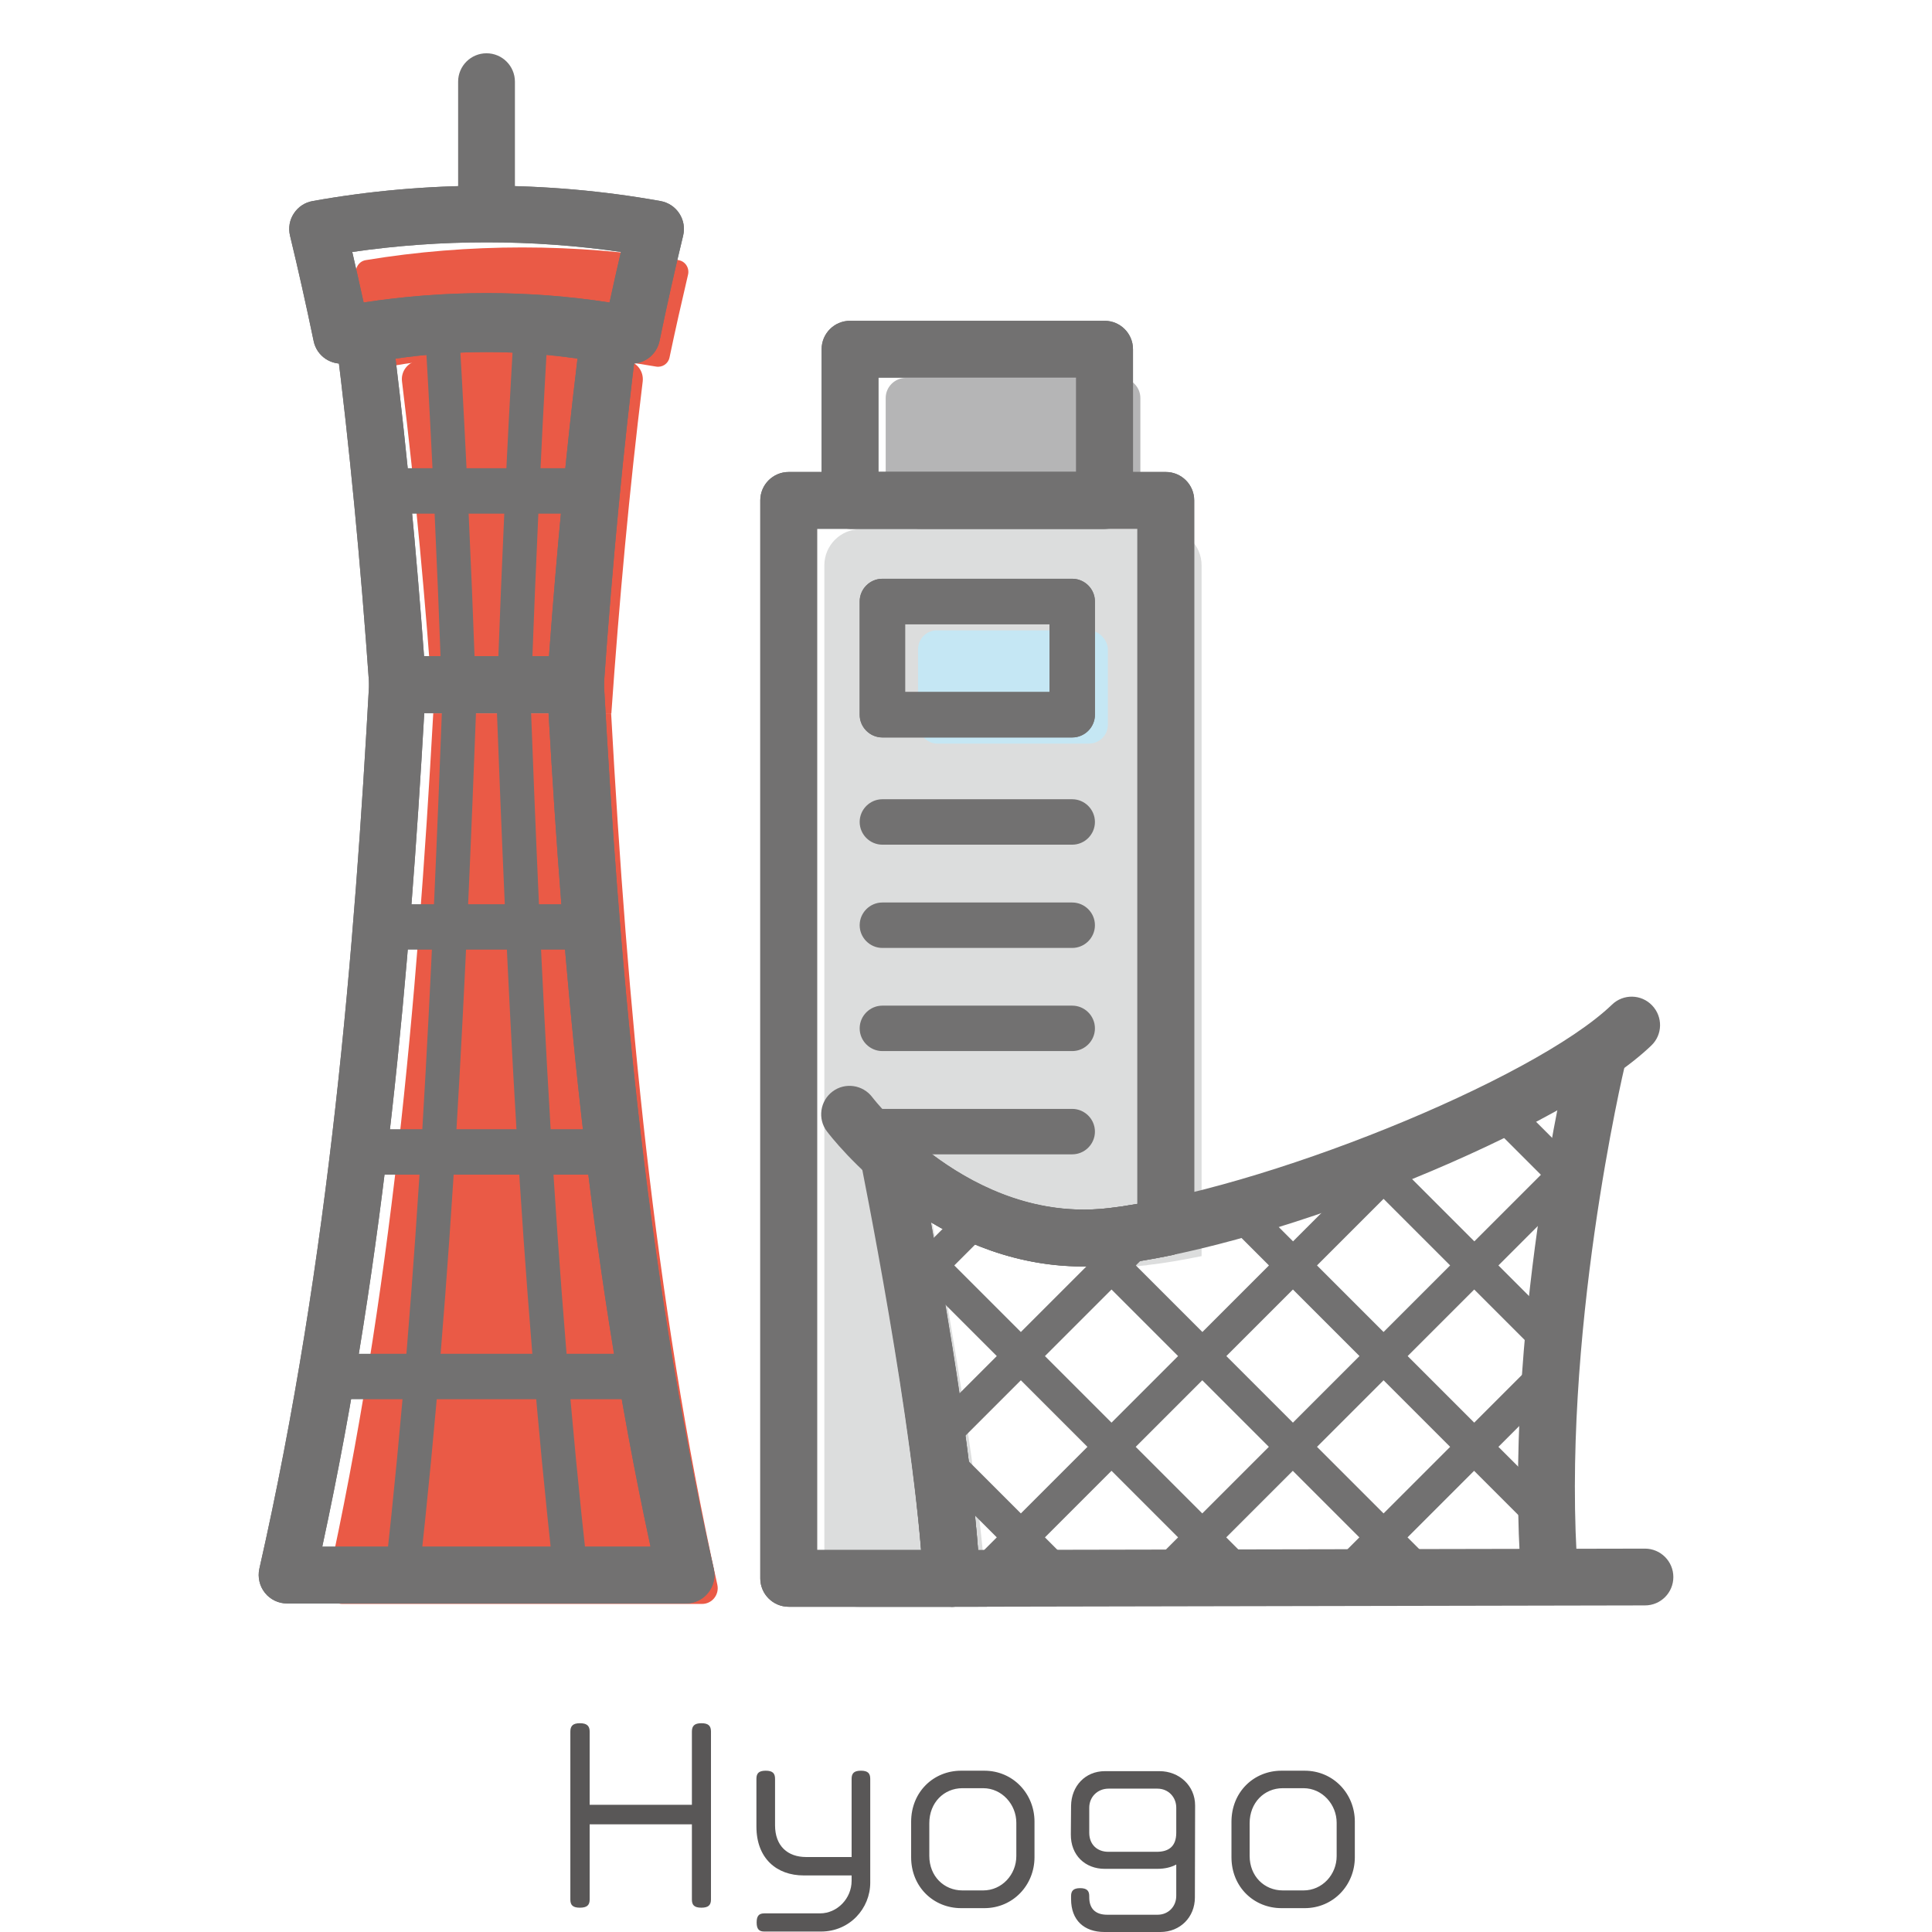 <?xml version="1.0" encoding="UTF-8"?><svg id="_レイヤー_2" xmlns="http://www.w3.org/2000/svg" viewBox="0 0 170.08 170.08"><defs><style>.cls-1{fill:none;}.cls-2{fill:#727171;}.cls-3{fill:#dcdddd;}.cls-4{fill:#595757;}.cls-5{fill:#b5b5b6;}.cls-6{fill:#ea5a46;}.cls-7{fill:#c5e7f4;}</style></defs><g id="text"><rect class="cls-1" width="170.08" height="170.08"/><path class="cls-3" d="M101,111.37c1.48-.17,3.08-.44,4.78-.79v-60.81c0-1.76-1.43-3.19-3.19-3.19h-26.83c-1.76,0-3.19,1.43-3.19,3.19v88.53c0,1.76,1.43,3.19,3.19,3.19h11.14c-.63-12.29-4.68-33.21-5.46-37.17,3.9,3.5,10.82,8.07,19.56,7.06Z"/><path class="cls-6" d="M53.81,62.8c-5.22,0-10.44,0-15.66,0-.69-9.85-1.58-19.61-2.76-29.22-.11-.86.48-1.67,1.34-1.81,6.09-.98,12.42-.98,18.51,0,.86.14,1.44.94,1.34,1.81-1.18,9.61-2.07,19.37-2.76,29.22Z"/><path class="cls-6" d="M38.14,62.8h15.66c1.42,25.62,3.73,51.29,9.35,76.71.19.87-.46,1.69-1.35,1.69h-31.66c-.89,0-1.54-.82-1.35-1.69,5.62-25.42,7.93-51.09,9.35-76.71Z"/><path class="cls-6" d="M59.75,22.9c-9-1.49-18.55-1.49-27.55,0-.6.1-.98.69-.84,1.28.58,2.43,1.12,4.86,1.63,7.29.12.55.64.9,1.19.8,7.72-1.35,15.85-1.35,23.57,0,.55.1,1.08-.25,1.19-.8.51-2.43,1.06-4.86,1.63-7.29.14-.59-.24-1.18-.84-1.28Z"/><path class="cls-5" d="M79.75,33.27h18.87c.98,0,1.77.8,1.77,1.77v8.35c0,1.76-1.43,3.19-3.19,3.19h-16.04c-1.76,0-3.19-1.43-3.19-3.19v-8.35c0-.98.8-1.77,1.77-1.77Z"/><rect class="cls-7" x="80.82" y="55.49" width="16.71" height="9.97" rx="1.66" ry="1.66"/><path class="cls-2" d="M95.35,111.48c-13.48,0-22.17-11.37-22.56-11.89-.83-1.1-.6-2.67.5-3.5,1.1-.83,2.67-.6,3.5.5.11.15,8.63,11.17,20.78,9.77,13.39-1.56,37.42-11.27,44.34-17.92.99-.96,2.58-.93,3.53.07.96,1,.93,2.58-.07,3.53-7.63,7.33-32.79,17.61-47.23,19.28-.95.11-1.89.16-2.79.16Z"/><path class="cls-2" d="M81.26,139.08c-.68-13.13-5.5-36.83-5.54-37.06l4.9-1c.2.99,4.94,24.3,5.64,37.8l-4.99.26Z"/><path class="cls-2" d="M133.93,139.14c-1.64-21.74,4.02-45.54,4.26-46.55l4.86,1.17c-.06.24-5.71,24.06-4.13,45l-4.99.38Z"/><path class="cls-2" d="M42.83,20.04c-1.38,0-2.5-1.12-2.5-2.5V7.19c0-1.38,1.12-2.5,2.5-2.5s2.5,1.12,2.5,2.5v10.35c0,1.38-1.12,2.5-2.5,2.5Z"/><path class="cls-2" d="M35.43,139.81c-.06,0-.11,0-.17,0-.82-.09-1.42-.83-1.32-1.66,2.93-26.1,4.09-52.48,5.03-77.27.03-.83.74-1.45,1.56-1.44.83.03,1.47.73,1.44,1.56-.94,24.84-2.11,51.29-5.05,77.49-.09.77-.74,1.33-1.49,1.33Z"/><path class="cls-2" d="M50.22,139.81c-.75,0-1.4-.57-1.49-1.33-2.94-26.2-4.11-52.65-5.05-77.49-.03-.83.61-1.52,1.44-1.56.84,0,1.52.61,1.56,1.44.94,24.79,2.11,51.17,5.03,77.27.09.82-.5,1.57-1.32,1.66-.06,0-.11,0-.17,0Z"/><path class="cls-2" d="M51.58,83.6h-17.5c-1.1,0-2-.9-2-2s.9-2,2-2h17.5c1.1,0,2,.9,2,2s-.9,2-2,2Z"/><path class="cls-2" d="M53.7,103.41h-21.74c-1.1,0-2-.9-2-2s.9-2,2-2h21.74c1.1,0,2,.9,2,2s-.9,2-2,2Z"/><path class="cls-2" d="M56.92,123.18h-28.19c-1.1,0-2-.9-2-2s.9-2,2-2h28.19c1.1,0,2,.9,2,2s-.9,2-2,2Z"/><path class="cls-2" d="M50.66,62.76h-15.66c-1.31,0-2.4-1.02-2.49-2.33-.78-11.07-1.74-21.08-2.94-30.62-.17-1.31.72-2.52,2.01-2.77,7.36-1.4,15.14-1.4,22.5,0,1.3.25,2.18,1.46,2.01,2.77-1.2,9.54-2.16,19.55-2.94,30.62-.09,1.31-1.18,2.33-2.49,2.33ZM50.66,60.26h0,0ZM37.32,57.76h11.01c.69-9.34,1.51-17.95,2.51-26.19-5.28-.77-10.74-.77-16.02,0,1,8.24,1.82,16.85,2.51,26.19Z"/><path class="cls-2" d="M60.39,141.16H25.27c-.76,0-1.48-.35-1.95-.94-.47-.59-.65-1.37-.49-2.11,6.24-27.51,8.39-54.86,9.67-77.99.07-1.32,1.17-2.36,2.5-2.36h15.66c1.33,0,2.42,1.04,2.5,2.36,1.28,23.13,3.43,50.48,9.67,77.99.17.74-.01,1.52-.49,2.11-.47.59-1.19.94-1.95.94ZM28.38,136.16h28.89c-5.6-25.89-7.72-51.44-8.98-73.4h-10.94c-1.26,21.96-3.37,47.51-8.98,73.4Z"/><path class="cls-2" d="M55.6,32.01c-.16,0-.31-.01-.47-.04-8.05-1.53-16.56-1.53-24.61,0-1.34.25-2.64-.61-2.91-1.95-.66-3.18-1.36-6.3-2.08-9.28-.16-.67-.04-1.38.34-1.95.38-.58.97-.97,1.65-1.09,10.02-1.8,20.61-1.8,30.63,0,.68.12,1.28.52,1.65,1.09.38.58.5,1.28.34,1.95-.73,3-1.43,6.13-2.08,9.28-.25,1.18-1.28,1.99-2.44,1.99ZM31.01,22.18c.34,1.46.67,2.95,1,4.45,7.13-1.1,14.52-1.1,21.65,0,.32-1.5.66-2.98,1-4.45-7.79-1.13-15.86-1.13-23.64,0Z"/><path class="cls-2" d="M40.37,61.52c-.8,0-1.47-.64-1.5-1.44-.4-10.97-.85-20.65-1.37-29.57-.05-.83.58-1.54,1.41-1.58.84-.05,1.54.58,1.58,1.41.52,8.95.97,18.64,1.37,29.63.03.83-.62,1.52-1.44,1.55-.02,0-.04,0-.06,0Z"/><path class="cls-2" d="M45.29,61.52s-.04,0-.06,0c-.83-.03-1.47-.73-1.44-1.55.4-11.01.85-20.7,1.37-29.63.05-.83.75-1.46,1.58-1.41.83.05,1.46.76,1.41,1.58-.52,8.91-.96,18.59-1.37,29.57-.03.81-.7,1.44-1.5,1.44Z"/><path class="cls-2" d="M52.44,45.22h-19.23c-1.1,0-2-.9-2-2s.9-2,2-2h19.23c1.1,0,2,.9,2,2s-.9,2-2,2Z"/><path class="cls-2" d="M97.24,46.55h-22.41c-1.38,0-2.5-1.12-2.5-2.5v-13.31c0-1.38,1.12-2.5,2.5-2.5h22.41c1.38,0,2.5,1.12,2.5,2.5v13.31c0,1.38-1.12,2.5-2.5,2.5ZM77.33,41.55h17.41v-8.31h-17.41v8.31Z"/><path class="cls-2" d="M94.39,64.92h-16.71c-1.1,0-2-.9-2-2v-9.97c0-1.1.9-2,2-2h16.71c1.1,0,2,.9,2,2v9.97c0,1.1-.9,2-2,2ZM79.68,60.92h12.71v-5.97h-12.71v5.97Z"/><path class="cls-2" d="M94.39,74.36h-16.71c-1.1,0-2-.9-2-2s.9-2,2-2h16.71c1.1,0,2,.9,2,2s-.9,2-2,2Z"/><path class="cls-2" d="M94.39,83.45h-16.71c-1.1,0-2-.9-2-2s.9-2,2-2h16.71c1.1,0,2,.9,2,2s-.9,2-2,2Z"/><path class="cls-2" d="M94.39,92.53h-16.71c-1.1,0-2-.9-2-2s.9-2,2-2h16.71c1.1,0,2,.9,2,2s-.9,2-2,2Z"/><path class="cls-2" d="M94.39,101.62h-16.71c-1.1,0-2-.9-2-2s.9-2,2-2h16.71c1.1,0,2,.9,2,2s-.9,2-2,2Z"/><path class="cls-2" d="M136.14,131.6l-4.23-4.23,4.46-4.46c.12-2.24.29-4.44.49-6.56l-4.95-4.95,5.86-5.86.36.36c.32-2.19.66-4.18.97-5.93l-1.33,1.33-4.38-4.38c-.91.47-1.86.94-2.83,1.41l5.09,5.09-5.86,5.86-5.86-5.86,3.76-3.76c-2.68,1.2-5.5,2.35-8.35,3.41l.35.35-5.86,5.86-3.26-3.26c-1.12.33-2.23.65-3.31.93l4.45,4.45-5.86,5.86-5.86-5.86,3.54-3.54c-1.83.4-3.56.71-5.16.91l-.51.51-.41-.41c-1.47.14-2.89.14-4.25,0l2.53,2.53-5.86,5.86-5.86-5.86,3.79-3.79c-1.04-.38-2.02-.81-2.95-1.29l-2.96,2.96-2.66-2.66c.42,2.25.92,5.05,1.44,8.12l1.22-1.22,5.86,5.86-5.49,5.49c.27,1.93.53,3.86.75,5.73l4.74,4.74-2.59,2.59c-.28.28-.42.64-.43,1.01h3.66l1.48-1.48,1.48,1.48h4.24l-3.6-3.6,5.86-5.86,5.86,5.86-3.6,3.6h4.24l1.48-1.48,1.48,1.48h4.24l-3.6-3.6,5.86-5.86,5.86,5.86-3.6,3.6h4.24l1.48-1.48,1.48,1.48h4.24l-3.6-3.6,5.86-5.86,5.86,5.86-3.6,3.6h4.24l.12-.12c-.17-2.39-.26-4.81-.28-7.23ZM121.8,105.54l5.86,5.86-5.86,5.86-5.86-5.86,5.86-5.86ZM89.87,133.23l-5.86-5.86,5.86-5.86,5.86,5.86-5.86,5.86ZM91.99,119.38l5.86-5.86,5.86,5.86-5.86,5.86-5.86-5.86ZM105.84,133.23l-5.86-5.86,5.86-5.86,5.86,5.86-5.86,5.86ZM107.96,119.38l5.86-5.86,5.86,5.86-5.86,5.86-5.86-5.86ZM121.8,133.23l-5.86-5.86,5.86-5.86,5.86,5.86-5.86,5.86ZM123.92,119.38l5.86-5.86,5.86,5.86-5.86,5.86-5.86-5.86Z"/><path class="cls-2" d="M83.76,141.45h-14.33c-1.38,0-2.5-1.12-2.5-2.5V44.05c0-1.38,1.12-2.5,2.5-2.5h33.2c1.38,0,2.5,1.12,2.5,2.5v64c0,1.19-.83,2.21-1.99,2.45-1.8.37-3.48.65-4.99.83h0c-6.41.74-11.9-1.15-16.2-3.73,1.52,8.27,3.84,22.06,4.31,31.23.04.68-.21,1.35-.68,1.85-.47.5-1.13.78-1.81.78ZM71.93,136.45h9.16c-.98-12.27-4.5-30.44-5.24-34.18-.21-1.05.28-2.12,1.21-2.66.94-.53,2.1-.41,2.91.31,3.82,3.42,9.96,7.33,17.6,6.44.8-.09,1.66-.22,2.56-.38v-59.43h-28.2v89.9ZM97.86,108.84h0,0Z"/><path class="cls-2" d="M83.76,141.45c-1.38,0-2.5-1.12-2.5-2.5,0-1.38,1.11-2.5,2.5-2.5l61.05-.12h0c1.38,0,2.5,1.12,2.5,2.5,0,1.38-1.11,2.5-2.5,2.5l-61.05.12h0Z"/><path class="cls-2" d="M50.66,62.76h-15.66c-1.31,0-2.4-1.02-2.49-2.33-.78-11.07-1.74-21.08-2.94-30.62-.17-1.31.72-2.52,2.01-2.77,7.36-1.4,15.14-1.4,22.5,0,1.3.25,2.18,1.46,2.01,2.77-1.2,9.54-2.16,19.55-2.94,30.62-.09,1.31-1.18,2.33-2.49,2.33ZM50.66,60.26h0,0ZM37.32,57.76h11.01c.69-9.34,1.51-17.95,2.51-26.19-5.28-.77-10.74-.77-16.02,0,1,8.24,1.82,16.85,2.51,26.19Z"/><path class="cls-2" d="M60.39,141.16H25.27c-.76,0-1.48-.35-1.95-.94-.47-.59-.65-1.37-.49-2.11,6.24-27.51,8.39-54.86,9.67-77.99.07-1.32,1.17-2.36,2.5-2.36h15.66c1.33,0,2.42,1.04,2.5,2.36,1.28,23.13,3.43,50.48,9.67,77.99.17.74-.01,1.52-.49,2.11-.47.59-1.19.94-1.95.94ZM28.38,136.16h28.89c-5.6-25.89-7.72-51.44-8.98-73.4h-10.94c-1.26,21.96-3.37,47.51-8.98,73.4Z"/><path class="cls-2" d="M55.6,32.01c-.16,0-.31-.01-.47-.04-8.05-1.53-16.56-1.53-24.61,0-1.34.25-2.64-.61-2.91-1.95-.66-3.18-1.36-6.3-2.08-9.28-.16-.67-.04-1.38.34-1.95.38-.58.97-.97,1.65-1.09,10.02-1.8,20.61-1.8,30.63,0,.68.12,1.28.52,1.65,1.09.38.58.5,1.28.34,1.95-.73,3-1.43,6.13-2.08,9.28-.25,1.18-1.28,1.99-2.44,1.99ZM31.01,22.18c.34,1.46.67,2.95,1,4.45,7.13-1.1,14.52-1.1,21.65,0,.32-1.5.66-2.98,1-4.45-7.79-1.13-15.86-1.13-23.64,0Z"/><path class="cls-2" d="M97.24,46.55h-22.41c-1.38,0-2.5-1.12-2.5-2.5v-13.31c0-1.38,1.12-2.5,2.5-2.5h22.41c1.38,0,2.5,1.12,2.5,2.5v13.31c0,1.38-1.12,2.5-2.5,2.5ZM77.33,41.55h17.41v-8.31h-17.41v8.31Z"/><path class="cls-2" d="M94.39,64.92h-16.71c-1.1,0-2-.9-2-2v-9.97c0-1.1.9-2,2-2h16.71c1.1,0,2,.9,2,2v9.97c0,1.1-.9,2-2,2ZM79.68,60.92h12.71v-5.97h-12.71v5.97Z"/><path class="cls-2" d="M83.76,141.45h-14.33c-1.38,0-2.5-1.12-2.5-2.5V44.05c0-1.38,1.12-2.5,2.5-2.5h33.2c1.38,0,2.5,1.12,2.5,2.5v64c0,1.19-.83,2.21-1.99,2.45-1.8.37-3.48.65-4.99.83h0c-6.41.74-11.9-1.15-16.2-3.73,1.52,8.27,3.84,22.06,4.31,31.23.04.68-.21,1.35-.68,1.85-.47.5-1.13.78-1.81.78ZM71.93,136.45h9.16c-.98-12.27-4.5-30.44-5.24-34.18-.21-1.05.28-2.12,1.21-2.66.94-.53,2.1-.41,2.91.31,3.82,3.42,9.96,7.33,17.6,6.44.8-.09,1.66-.22,2.56-.38v-59.43h-28.2v89.9ZM97.86,108.84h0,0Z"/><path class="cls-4" d="M61.75,167.94c-.64,0-.84-.24-.84-.72v-6.62h-9v6.62c0,.48-.22.72-.86.72s-.84-.24-.84-.72v-14.78c0-.48.2-.74.84-.74s.86.26.86.74v6.44h9v-6.44c0-.48.2-.74.84-.74s.84.26.84.74v14.78c0,.48-.22.72-.84.72Z"/><path class="cls-4" d="M72.27,170.04h-4.98c-.46,0-.68-.2-.68-.8s.22-.8.68-.8h4.9c1.52,0,2.78-1.32,2.78-2.86v-.48h-4.22c-2.38,0-4.16-1.5-4.16-4.3v-4.2c0-.48.2-.72.82-.72s.82.24.82.72v4.08c0,1.84,1.12,2.8,2.74,2.8h4v-6.88c0-.48.2-.72.82-.72s.82.24.82.72v9.14c0,2.26-1.8,4.3-4.34,4.3Z"/><path class="cls-4" d="M86.65,167.98h-2.04c-2.42,0-4.4-1.86-4.4-4.48v-3.12c0-2.64,1.98-4.5,4.4-4.5h2.04c2.54,0,4.42,2.04,4.42,4.48v3.14c0,2.44-1.88,4.48-4.42,4.48ZM89.47,160.46c0-1.6-1.26-3.04-2.92-3.04h-1.82c-1.64,0-2.92,1.28-2.92,3.08v2.88c0,1.78,1.28,3.04,2.92,3.04h1.82c1.66,0,2.92-1.4,2.92-3.02v-2.94Z"/><path class="cls-4" d="M105.19,167.04c0,1.74-1.3,3.04-3.04,3.04h-4.92c-1.78,0-2.94-1.02-2.94-2.9v-.26c0-.46.2-.7.8-.7s.8.24.8.7v.1c0,1,.54,1.54,1.58,1.54h4.44c.94,0,1.64-.72,1.64-1.66v-2.76c-.44.24-1,.38-1.68.38h-4.62c-1.7,0-3-1.18-2.98-3.04l.02-2.5c.02-1.74,1.24-3.06,2.98-3.06h4.8c1.74,0,3.14,1.28,3.14,3.02l-.02,8.1ZM103.55,159.14c0-.94-.7-1.68-1.66-1.68h-4.3c-.96,0-1.7.72-1.7,1.68v2.2c0,1.06.72,1.68,1.68,1.68h4.26c1.02,0,1.72-.44,1.72-1.68v-2.2Z"/><path class="cls-4" d="M114.85,167.98h-2.04c-2.42,0-4.4-1.86-4.4-4.48v-3.12c0-2.64,1.98-4.5,4.4-4.5h2.04c2.54,0,4.42,2.04,4.42,4.48v3.14c0,2.44-1.88,4.48-4.42,4.48ZM117.67,160.46c0-1.6-1.26-3.04-2.92-3.04h-1.82c-1.64,0-2.92,1.28-2.92,3.08v2.88c0,1.78,1.28,3.04,2.92,3.04h1.82c1.66,0,2.92-1.4,2.92-3.02v-2.94Z"/></g></svg>